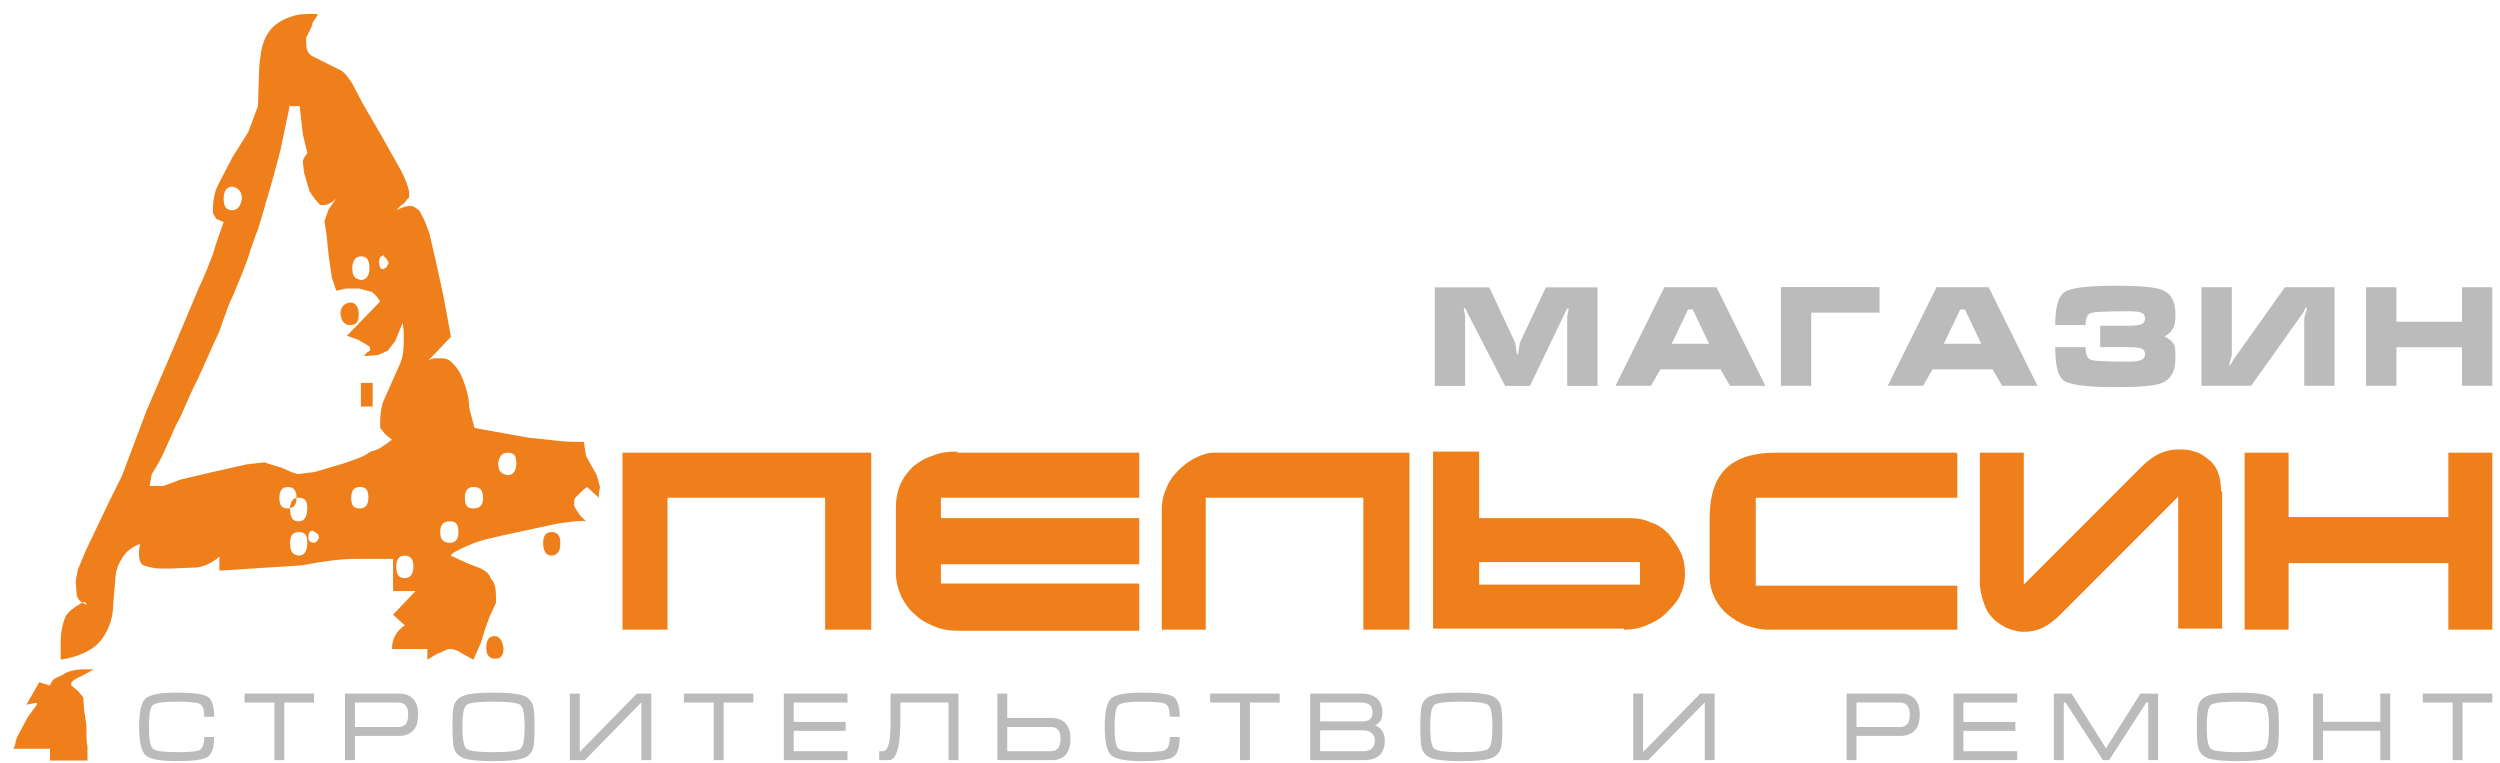 <svg width="118mm" height="36mm" viewBox="0 0 118 36" fill="none" xmlns="http://www.w3.org/2000/svg">
  <path fill-rule="evenodd" clip-rule="evenodd" d="M2.358 35.341V35.898H4.129V35.24C4.078 35.037 4.078 34.683 4.078 34.227L3.977 33.569L3.927 32.91L3.674 32.607L3.37 32.353V32.202C3.471 32.1 3.623 31.999 3.876 31.898L4.433 31.594H3.927C3.522 31.594 3.167 31.695 2.965 31.847C2.712 31.999 2.51 31.948 2.358 32.353L1.852 32.202L1.244 33.265C1.7 33.164 1.751 33.164 1.751 33.214C1.751 33.265 1.649 33.366 1.295 33.873L0.84 34.733C0.789 34.784 0.789 34.885 0.738 34.986C0.738 35.088 0.688 35.24 0.637 35.341H2.358ZM3.977 28.404C3.471 28.657 3.167 28.91 3.066 29.163C2.965 29.417 2.864 29.822 2.864 30.328V31.138C3.825 30.986 4.483 30.632 4.837 30.126C5.192 29.619 5.344 29.062 5.344 28.505L5.445 27.341C5.445 27.037 5.546 26.683 5.748 26.379C5.9 26.075 6.204 25.822 6.609 25.67C6.609 25.721 6.558 25.872 6.558 26.126C6.558 26.379 6.609 26.581 6.76 26.683C7.064 26.784 7.368 26.834 7.57 26.834H8.076L9.291 26.784C9.645 26.733 9.999 26.581 10.354 26.277V26.936L14.25 26.683C15.313 26.48 16.123 26.379 16.78 26.379C17.438 26.379 17.995 26.379 18.552 26.379V27.898H19.614L18.552 29.012L19.108 29.518C18.703 29.771 18.501 30.176 18.501 30.632H20.171V31.138L20.677 30.834C20.728 30.834 20.829 30.784 20.93 30.733C21.031 30.683 21.132 30.632 21.234 30.632C21.386 30.632 21.588 30.683 21.79 30.834L22.347 31.138L22.701 30.328L22.904 29.67L23.106 29.113L23.41 28.455V28.151C23.41 27.797 23.359 27.493 23.157 27.29C23.106 27.088 22.904 26.936 22.701 26.834L22.044 26.581L21.284 26.227C21.284 26.126 21.588 25.974 22.044 25.771C22.499 25.569 22.853 25.467 23.106 25.417C23.359 25.366 23.713 25.265 24.22 25.163L26.345 24.708C27.053 24.607 27.509 24.556 27.661 24.607L27.357 24.303L27.104 23.898V23.594L27.154 23.493L27.408 23.239C27.458 23.189 27.559 23.087 27.711 22.986L28.268 23.493V23.29L28.319 22.986L28.167 22.429L27.661 21.518L27.559 20.86C27.205 20.86 26.8 20.86 26.345 20.809C25.94 20.758 25.434 20.708 24.928 20.657L22.398 20.201L22.145 19.239C22.145 18.834 22.043 18.429 21.892 18.024C21.79 17.72 21.639 17.416 21.335 17.113C21.183 16.961 21.031 16.91 20.778 16.91C20.728 16.91 20.627 16.91 20.525 16.91C20.424 16.91 20.323 16.961 20.222 17.012L21.284 15.898L21.183 15.341L20.93 13.973L20.576 12.353L20.272 11.037L20.07 10.48L19.817 9.973C19.665 9.822 19.513 9.72 19.361 9.72C19.209 9.72 19.007 9.771 18.703 9.923L18.956 9.67C19.007 9.67 19.108 9.568 19.209 9.416C19.209 9.416 19.26 9.366 19.311 9.315V9.113C19.311 8.961 19.209 8.606 18.956 8.1L18.046 6.48L17.135 4.91L16.629 3.948C16.376 3.543 16.173 3.34 16.021 3.29L14.706 2.632C14.503 2.48 14.453 2.277 14.453 2.024V1.771L14.706 1.264C14.706 1.214 14.756 1.163 14.756 1.062C14.807 1.011 14.857 0.91 14.959 0.758C14.959 0.758 14.959 0.707 15.009 0.657H14.756C14.098 0.657 13.947 0.707 13.542 0.859C13.187 1.011 12.884 1.214 12.681 1.518C12.479 1.821 12.378 2.125 12.327 2.429C12.277 2.783 12.226 3.087 12.226 3.442L12.175 5.011L11.72 6.227L10.961 7.442L10.303 8.708C10.1 9.113 10.05 9.518 10.05 9.923C10.05 9.923 10.05 9.973 10.05 10.024C10.05 10.075 10.1 10.125 10.202 10.328L10.556 10.48C10.404 10.935 10.202 11.442 10.05 11.999C9.847 12.505 9.645 13.062 9.392 13.568L8.177 16.455L6.912 19.391L5.748 22.48L5.192 23.594L4.078 25.923L3.674 26.885L3.572 27.442L3.623 28.1C3.674 28.303 3.825 28.455 4.129 28.556L3.977 28.404ZM23.359 30.024C23.056 30.024 22.954 30.227 22.954 30.581C22.954 30.936 23.106 31.088 23.359 31.088C23.663 31.088 23.764 30.936 23.764 30.581C23.713 30.227 23.561 30.024 23.359 30.024ZM19.108 26.227C19.361 26.227 19.513 26.379 19.513 26.733C19.513 27.088 19.361 27.29 19.108 27.29C18.805 27.29 18.703 27.088 18.703 26.733C18.703 26.379 18.855 26.227 19.108 26.227ZM14.098 25.113C14.402 25.113 14.503 25.265 14.503 25.619C14.503 26.024 14.351 26.227 14.098 26.227C13.795 26.176 13.693 26.024 13.693 25.619C13.693 25.265 13.845 25.113 14.098 25.113ZM14.857 25.113L15.009 25.214L15.06 25.366C15.009 25.518 14.908 25.619 14.807 25.619C14.655 25.619 14.554 25.518 14.554 25.366C14.554 25.113 14.655 25.012 14.807 25.062L14.857 25.113ZM26.041 25.113C25.788 25.113 25.636 25.265 25.636 25.619C25.636 26.024 25.788 26.227 26.041 26.227C26.345 26.176 26.446 26.024 26.446 25.619C26.446 25.265 26.294 25.113 26.041 25.113ZM21.234 24.607C21.537 24.607 21.639 24.758 21.639 25.113C21.639 25.467 21.487 25.619 21.234 25.619C20.93 25.619 20.778 25.467 20.778 25.113C20.778 24.758 20.93 24.607 21.234 24.607ZM14.098 23.493C14.402 23.493 14.503 23.644 14.503 23.999C14.503 24.404 14.351 24.607 14.098 24.607C13.795 24.607 13.693 24.404 13.693 23.999C13.693 23.644 13.845 23.493 14.098 23.493ZM13.592 22.986C13.845 22.986 13.997 23.138 13.997 23.493C13.997 23.847 13.845 23.999 13.592 23.999C13.289 23.999 13.187 23.847 13.187 23.493C13.187 23.138 13.339 22.986 13.592 22.986ZM16.983 22.986C17.287 22.986 17.388 23.138 17.388 23.493C17.388 23.847 17.236 23.999 16.983 23.999C16.679 23.999 16.578 23.847 16.578 23.493C16.578 23.138 16.73 22.986 16.983 22.986ZM22.347 22.986C22.651 22.986 22.802 23.138 22.802 23.493C22.802 23.847 22.651 23.999 22.347 23.999C22.044 23.999 21.942 23.847 21.942 23.493C21.942 23.138 22.094 22.986 22.347 22.986ZM13.643 5.011H14.149L14.2 5.518L14.301 6.378L14.503 7.189C14.503 7.29 14.25 7.492 14.301 7.695L14.351 8.151L14.604 9.011C14.756 9.265 14.908 9.467 15.111 9.67C15.364 9.72 15.617 9.619 15.87 9.366L15.515 9.872L15.313 10.429L15.414 11.087L15.515 12.1L15.667 13.113L15.87 13.72L16.325 13.619H16.932L17.54 13.771C17.742 13.923 17.843 14.075 17.944 14.227L16.376 15.847L16.932 16.049L17.438 16.353C17.489 16.455 17.489 16.556 17.388 16.606C17.337 16.606 17.287 16.657 17.185 16.809L17.843 16.758L18.299 16.556L18.653 16.1L19.007 15.239L19.058 15.644V16.1C19.058 16.556 19.007 16.86 18.906 17.113L18.096 18.936C17.995 19.189 17.944 19.543 17.944 19.948V20.201L18.197 20.505L18.501 20.758C18.299 20.91 18.147 21.012 17.995 21.113C17.843 21.214 17.691 21.265 17.489 21.315C17.287 21.467 17.084 21.569 16.932 21.619C16.78 21.67 16.527 21.771 16.224 21.872L14.857 22.277L14.048 22.379L13.744 22.277L13.289 22.075L12.783 21.923L12.479 21.822L11.619 21.923L10.05 22.277L8.532 22.632L7.722 22.936H7.064L7.115 22.632L7.165 22.379C7.418 21.974 7.621 21.619 7.773 21.265C7.924 20.91 8.076 20.607 8.177 20.353C8.228 20.252 8.329 19.999 8.532 19.645C8.683 19.29 8.886 18.834 9.139 18.277C9.443 17.72 9.645 17.163 9.847 16.758C10.05 16.303 10.202 15.948 10.354 15.644C10.455 15.341 10.556 15.037 10.657 14.784C10.758 14.48 10.86 14.227 11.011 13.923C11.366 13.062 11.669 12.353 11.821 11.796C11.922 11.543 12.023 11.189 12.175 10.834C12.277 10.48 12.428 10.024 12.53 9.619C12.833 8.657 13.036 7.847 13.238 7.087C13.39 6.378 13.542 5.619 13.693 4.91L13.643 5.011ZM23.966 21.366C24.27 21.366 24.371 21.518 24.371 21.872C24.371 22.227 24.22 22.429 23.966 22.429C23.663 22.379 23.511 22.227 23.511 21.872C23.561 21.518 23.713 21.366 23.966 21.366ZM17.034 18.075V19.189H17.59V18.075H17.034ZM16.527 14.277C16.224 14.328 16.072 14.48 16.072 14.834C16.123 15.189 16.274 15.341 16.527 15.341C16.831 15.341 16.932 15.189 16.932 14.834C16.932 14.48 16.78 14.277 16.527 14.277ZM17.034 12.1C17.337 12.1 17.438 12.303 17.438 12.657C17.438 13.011 17.287 13.214 17.034 13.214C16.73 13.163 16.629 13.011 16.629 12.657C16.629 12.303 16.78 12.1 17.034 12.1ZM18.096 12.1C18.147 12.1 18.248 12.201 18.349 12.404L18.248 12.606L18.096 12.708L17.944 12.657C17.944 12.606 17.894 12.505 17.894 12.353C17.894 12.151 17.995 12.049 18.147 12.049L18.096 12.1ZM10.961 8.809C11.264 8.86 11.416 9.062 11.416 9.366C11.366 9.72 11.214 9.923 10.961 9.923C10.657 9.923 10.556 9.72 10.556 9.366C10.556 9.011 10.708 8.809 10.961 8.809ZM31.507 29.721V23.493H38.946V29.721H41.122V21.366H29.381V29.721H31.507ZM45.12 21.315C44.715 21.315 44.361 21.366 44.006 21.518C43.652 21.619 43.348 21.822 43.095 22.024C42.842 22.277 42.64 22.531 42.488 22.885C42.336 23.239 42.286 23.594 42.286 23.999V27.037C42.286 27.442 42.387 27.797 42.539 28.151C42.69 28.455 42.893 28.759 43.197 29.012C43.45 29.265 43.753 29.417 44.107 29.569C44.462 29.721 44.816 29.771 45.17 29.771H53.773V27.543H44.411V26.632H53.773V24.455H44.411V23.493H53.773V21.366H45.221L45.12 21.315ZM56.911 29.721V23.493H64.35V29.721H66.526V21.366H57.315C57.012 21.366 56.708 21.467 56.404 21.619C56.101 21.771 55.848 21.974 55.595 22.227C55.342 22.48 55.139 22.784 55.038 23.087C54.886 23.391 54.836 23.746 54.836 24.05V29.721H56.961H56.911ZM76.647 29.721C77.001 29.721 77.355 29.67 77.71 29.518C78.064 29.366 78.367 29.214 78.62 28.961C78.873 28.708 79.126 28.455 79.278 28.151C79.43 27.847 79.531 27.493 79.531 27.088C79.531 26.733 79.481 26.379 79.329 26.075C79.177 25.771 78.975 25.467 78.772 25.214C78.519 24.961 78.266 24.758 77.912 24.657C77.608 24.505 77.254 24.455 76.9 24.455H69.815V21.315H67.639V29.67H76.647V29.721ZM69.815 27.594V26.531H77.406V27.594H69.815ZM92.335 21.366H83.782C82.77 21.366 81.96 21.619 81.454 22.125C80.948 22.632 80.695 23.391 80.695 24.455V27.239C80.695 27.594 80.796 27.948 80.948 28.252C81.1 28.556 81.302 28.809 81.556 29.012C81.809 29.214 82.112 29.417 82.416 29.518C82.719 29.619 83.074 29.721 83.428 29.721H92.385V27.645H82.871V23.493H92.385V21.417L92.335 21.366ZM104.834 23.189C104.834 22.834 104.783 22.531 104.682 22.277C104.581 22.024 104.429 21.822 104.227 21.67C104.024 21.518 103.822 21.366 103.569 21.315C103.316 21.214 103.063 21.214 102.81 21.214C102.203 21.214 101.646 21.467 101.089 22.024L95.523 27.594V21.366H93.448V27.442C93.448 27.746 93.498 28.05 93.6 28.353C93.701 28.657 93.802 28.91 94.004 29.113C94.156 29.315 94.409 29.467 94.662 29.619C94.915 29.721 95.219 29.822 95.523 29.822C95.826 29.822 96.13 29.771 96.434 29.619C96.737 29.467 96.99 29.265 97.243 29.012L102.81 23.442V29.67H104.885V23.189H104.834ZM108.022 21.366H105.947V29.721H108.022V26.581H115.562V29.721H117.637V21.366H115.562V24.404H108.022V21.366Z" fill="#EF7F1A"/>
  <path d="M67.72 13.563V18.216H69.153V14.951C69.153 14.912 69.146 14.862 69.133 14.801C69.103 14.662 69.088 14.586 69.088 14.586C69.088 14.556 69.101 14.541 69.127 14.541C69.144 14.541 69.164 14.563 69.186 14.606C69.207 14.649 69.231 14.699 69.257 14.756L71.041 18.216H72.213L73.868 14.769C73.885 14.725 73.907 14.68 73.933 14.632C73.959 14.58 73.981 14.554 73.998 14.554C74.024 14.554 74.037 14.571 74.037 14.606C74.037 14.623 74.026 14.673 74.004 14.756C73.983 14.838 73.972 14.908 73.972 14.964V18.216H75.404V13.563H72.963L71.738 16.176C71.712 16.346 71.69 16.483 71.673 16.587C71.66 16.687 71.645 16.737 71.627 16.737C71.606 16.737 71.584 16.652 71.562 16.483C71.545 16.309 71.53 16.207 71.517 16.176L70.293 13.563H67.72Z" fill="#BBBBBB"/>
  <path d="M78.558 13.557H81.019L83.325 18.209H81.651L81.208 17.434H78.369L77.926 18.209H76.252L78.558 13.557ZM79.899 14.606H79.678L78.903 16.228H80.668L79.899 14.606Z" fill="#BBBBBB"/>
  <path d="M84.057 13.55H88.713V14.756H85.489V18.209H84.057V13.55Z" fill="#BBBBBB"/>
  <path d="M91.404 13.557H93.865L96.171 18.209H94.497L94.054 17.434H91.215L90.772 18.209H89.099L91.404 13.557ZM92.745 14.606H92.524L91.749 16.228H93.514L92.745 14.606Z" fill="#BBBBBB"/>
  <path d="M99.13 15.375V16.385H100.458C100.753 16.385 100.958 16.407 101.07 16.45C101.188 16.493 101.246 16.584 101.246 16.724C101.246 16.854 101.183 16.945 101.057 16.997C100.936 17.045 100.736 17.069 100.458 17.069C99.451 17.069 98.863 17.041 98.693 16.984C98.524 16.928 98.439 16.728 98.439 16.385H97.007C97.007 17.249 97.141 17.775 97.411 17.962C97.71 18.17 98.526 18.274 99.859 18.274C100.984 18.274 101.711 18.209 102.041 18.079C102.466 17.909 102.679 17.529 102.679 16.939C102.679 16.648 102.672 16.467 102.659 16.398C102.62 16.194 102.455 16.022 102.164 15.883C102.399 15.753 102.551 15.585 102.62 15.381C102.659 15.268 102.679 15.084 102.679 14.827C102.679 14.228 102.47 13.846 102.054 13.681C101.724 13.55 100.992 13.485 99.859 13.485C98.557 13.485 97.756 13.583 97.456 13.778C97.157 13.97 97.007 14.491 97.007 15.342H98.439C98.439 15.016 98.524 14.827 98.693 14.775C98.863 14.719 99.451 14.691 100.458 14.691C100.758 14.691 100.964 14.714 101.077 14.762C101.19 14.806 101.246 14.895 101.246 15.029C101.246 15.164 101.188 15.255 101.07 15.303C100.953 15.351 100.749 15.375 100.458 15.375H99.13Z" fill="#BBBBBB"/>
  <path d="M103.908 13.557H105.341V16.763C105.306 16.884 105.271 17.004 105.237 17.121C105.232 17.164 105.23 17.208 105.23 17.251C105.261 17.251 105.289 17.223 105.315 17.167C105.345 17.11 105.373 17.054 105.4 16.997L107.848 13.557H110.192V18.209H108.76V14.997C108.76 14.997 108.797 14.873 108.87 14.639C108.87 14.595 108.873 14.552 108.877 14.508C108.846 14.508 108.816 14.539 108.786 14.599C108.76 14.656 108.734 14.71 108.708 14.762L106.253 18.209H103.908V13.557Z" fill="#BBBBBB"/>
  <path d="M111.679 13.557H113.111V15.186H116.205V13.557H117.637V18.209H116.205V16.391H113.111V18.209H111.679V13.557Z" fill="#BBBBBB"/>
  <path d="M7.031 34.313C7.031 34.885 7.093 35.227 7.215 35.337C7.337 35.447 7.714 35.502 8.344 35.502C8.929 35.502 9.285 35.47 9.414 35.406C9.564 35.329 9.639 35.123 9.639 34.786H10.107C10.107 35.285 10.003 35.6 9.795 35.732C9.587 35.86 9.103 35.925 8.344 35.925C7.57 35.925 7.08 35.833 6.875 35.649C6.67 35.465 6.568 35.02 6.568 34.313C6.568 33.599 6.669 33.151 6.871 32.967C7.073 32.783 7.564 32.691 8.344 32.691C9.109 32.691 9.594 32.756 9.799 32.884C10.004 33.013 10.107 33.328 10.107 33.83H9.639C9.639 33.494 9.57 33.292 9.432 33.224C9.294 33.154 8.932 33.119 8.344 33.119C7.711 33.119 7.333 33.174 7.21 33.284C7.091 33.391 7.031 33.734 7.031 34.313Z" fill="#BBBBBB"/>
  <path d="M11.541 32.737H14.823V33.16H13.418V35.879H12.95V33.16H11.541V32.737Z" fill="#BBBBBB"/>
  <path d="M16.283 35.879V32.737H18.844C19.122 32.737 19.34 32.82 19.496 32.985C19.655 33.151 19.735 33.402 19.735 33.738C19.735 34.075 19.653 34.326 19.491 34.492C19.332 34.654 19.11 34.735 18.826 34.735H16.751V35.879H16.283ZM16.751 34.313H18.826C18.96 34.313 19.067 34.267 19.147 34.175C19.227 34.083 19.266 33.938 19.266 33.738C19.266 33.539 19.227 33.394 19.147 33.302C19.07 33.207 18.962 33.16 18.821 33.16H16.751V34.313Z" fill="#BBBBBB"/>
  <path d="M23.294 35.925C22.642 35.925 22.186 35.883 21.926 35.801C21.666 35.715 21.501 35.554 21.43 35.319C21.381 35.156 21.357 34.821 21.357 34.313C21.357 33.795 21.38 33.46 21.426 33.307C21.496 33.068 21.663 32.906 21.926 32.82C22.189 32.734 22.645 32.691 23.294 32.691C23.946 32.691 24.4 32.734 24.657 32.82C24.917 32.903 25.084 33.063 25.158 33.302C25.207 33.465 25.231 33.801 25.231 34.313C25.231 34.827 25.208 35.161 25.162 35.314C25.092 35.553 24.927 35.715 24.666 35.801C24.406 35.883 23.949 35.925 23.294 35.925ZM23.294 35.502C24.016 35.502 24.441 35.449 24.57 35.342C24.698 35.234 24.763 34.891 24.763 34.313C24.763 33.731 24.698 33.387 24.57 33.279C24.445 33.172 24.019 33.119 23.294 33.119C22.569 33.119 22.142 33.172 22.013 33.279C21.888 33.387 21.825 33.731 21.825 34.313C21.825 34.888 21.889 35.231 22.018 35.342C22.146 35.449 22.572 35.502 23.294 35.502Z" fill="#BBBBBB"/>
  <path d="M30.742 32.737H30.058L27.364 35.493V32.737H26.896V35.879H27.603L30.274 33.151V35.879H30.742V32.737Z" fill="#BBBBBB"/>
  <path d="M32.277 32.737H35.559V33.16H34.154V35.879H33.686V33.16H32.277V32.737Z" fill="#BBBBBB"/>
  <path d="M36.995 32.737H40.002V33.16H37.463V34.074H39.914V34.496H37.463V35.456H40.002V35.879H36.995V32.737Z" fill="#BBBBBB"/>
  <path d="M41.498 35.456H41.682C41.789 35.456 41.871 35.367 41.929 35.19C42 34.975 42.035 34.619 42.035 34.12V33.931C42.035 33.876 42.034 33.823 42.031 33.771C42.031 33.715 42.031 33.663 42.031 33.614V32.737H45.239V35.879H44.771V33.16H42.499V33.963C42.499 34.254 42.489 34.508 42.471 34.726C42.444 35.066 42.395 35.329 42.324 35.516C42.236 35.758 42.112 35.879 41.953 35.879H41.498V35.456Z" fill="#BBBBBB"/>
  <path d="M47.074 32.737H47.542V33.885H49.612C49.897 33.885 50.117 33.963 50.273 34.12C50.441 34.288 50.526 34.541 50.526 34.877C50.526 35.217 50.447 35.47 50.291 35.635C50.138 35.797 49.92 35.879 49.635 35.879H47.074V32.737ZM47.542 34.313V35.456H49.612C49.75 35.456 49.858 35.41 49.938 35.318C50.018 35.223 50.057 35.076 50.057 34.877C50.057 34.681 50.018 34.539 49.938 34.45C49.861 34.358 49.754 34.313 49.617 34.313H47.542Z" fill="#BBBBBB"/>
  <path d="M52.607 34.313C52.607 34.885 52.668 35.227 52.791 35.337C52.913 35.447 53.289 35.502 53.92 35.502C54.504 35.502 54.861 35.47 54.989 35.406C55.139 35.329 55.214 35.123 55.214 34.786H55.682C55.682 35.285 55.578 35.6 55.37 35.732C55.162 35.86 54.679 35.925 53.92 35.925C53.146 35.925 52.656 35.833 52.451 35.649C52.246 35.465 52.144 35.02 52.144 34.313C52.144 33.599 52.245 33.151 52.446 32.967C52.648 32.783 53.139 32.691 53.92 32.691C54.685 32.691 55.17 32.756 55.375 32.884C55.58 33.013 55.682 33.328 55.682 33.83H55.214C55.214 33.494 55.145 33.292 55.008 33.224C54.87 33.154 54.507 33.119 53.92 33.119C53.286 33.119 52.908 33.174 52.786 33.284C52.667 33.391 52.607 33.734 52.607 34.313Z" fill="#BBBBBB"/>
  <path d="M57.118 32.737H60.4V33.16H58.995V35.879H58.527V33.16H57.118V32.737Z" fill="#BBBBBB"/>
  <path d="M65.362 34.96C65.362 35.269 65.277 35.5 65.106 35.654C64.937 35.804 64.689 35.879 64.362 35.879H61.842V32.737H64.252C64.573 32.737 64.819 32.814 64.991 32.967C65.162 33.12 65.248 33.34 65.248 33.628C65.248 33.944 65.13 34.146 64.894 34.234C65.029 34.28 65.136 34.357 65.216 34.464C65.314 34.596 65.362 34.761 65.362 34.96ZM64.784 33.628C64.784 33.484 64.747 33.374 64.674 33.297C64.585 33.206 64.444 33.16 64.252 33.16H62.31V34.051H64.252C64.451 34.051 64.588 34.017 64.665 33.95C64.744 33.879 64.784 33.772 64.784 33.628ZM62.31 34.473V35.456H64.357C64.535 35.456 64.668 35.412 64.757 35.323C64.848 35.231 64.894 35.112 64.894 34.965C64.894 34.821 64.848 34.703 64.757 34.611C64.665 34.519 64.532 34.473 64.357 34.473H62.31Z" fill="#BBBBBB"/>
  <path d="M68.974 35.925C68.322 35.925 67.866 35.883 67.606 35.801C67.346 35.715 67.18 35.554 67.11 35.319C67.061 35.156 67.037 34.821 67.037 34.313C67.037 33.795 67.06 33.46 67.105 33.307C67.176 33.068 67.343 32.906 67.606 32.82C67.869 32.734 68.325 32.691 68.974 32.691C69.625 32.691 70.08 32.734 70.337 32.82C70.597 32.903 70.764 33.063 70.837 33.302C70.886 33.465 70.911 33.801 70.911 34.313C70.911 34.827 70.888 35.161 70.842 35.314C70.771 35.553 70.606 35.715 70.346 35.801C70.086 35.883 69.628 35.925 68.974 35.925ZM68.974 35.502C69.696 35.502 70.121 35.449 70.25 35.342C70.378 35.234 70.442 34.891 70.442 34.313C70.442 33.731 70.378 33.387 70.25 33.279C70.124 33.172 69.699 33.119 68.974 33.119C68.248 33.119 67.821 33.172 67.693 33.279C67.567 33.387 67.505 33.731 67.505 34.313C67.505 34.888 67.569 35.231 67.698 35.342C67.826 35.449 68.251 35.502 68.974 35.502Z" fill="#BBBBBB"/>
  <path d="M80.933 32.737H80.249L77.555 35.493V32.737H77.087V35.879H77.794L80.465 33.151V35.879H80.933V32.737Z" fill="#BBBBBB"/>
  <path d="M92.206 32.737H95.213V33.16H92.674V34.074H95.125V34.496H92.674V35.456H95.213V35.879H92.206V32.737Z" fill="#BBBBBB"/>
  <path d="M97.777 32.737L99.402 35.318L101.027 32.737H101.862V35.879H101.399V33.16H101.307L99.549 35.879H99.255L97.497 33.16H97.41V35.879H96.942V32.737H97.777Z" fill="#BBBBBB"/>
  <path d="M105.627 35.925C104.975 35.925 104.519 35.883 104.259 35.801C103.999 35.715 103.834 35.554 103.763 35.319C103.714 35.156 103.69 34.821 103.69 34.313C103.69 33.795 103.713 33.46 103.759 33.307C103.829 33.068 103.996 32.906 104.259 32.82C104.522 32.734 104.978 32.691 105.627 32.691C106.279 32.691 106.733 32.734 106.99 32.82C107.25 32.903 107.417 33.063 107.491 33.302C107.54 33.465 107.564 33.801 107.564 34.313C107.564 34.827 107.541 35.161 107.495 35.314C107.425 35.553 107.26 35.715 106.999 35.801C106.739 35.883 106.282 35.925 105.627 35.925ZM105.627 35.502C106.349 35.502 106.775 35.449 106.903 35.342C107.032 35.234 107.096 34.891 107.096 34.313C107.096 33.731 107.032 33.387 106.903 33.279C106.778 33.172 106.352 33.119 105.627 33.119C104.902 33.119 104.475 33.172 104.346 33.279C104.221 33.387 104.158 33.731 104.158 34.313C104.158 34.888 104.222 35.231 104.351 35.342C104.48 35.449 104.905 35.502 105.627 35.502Z" fill="#BBBBBB"/>
  <path d="M109.179 32.737H109.647V34.069H112.351V32.737H112.819V35.879H112.351V34.492H109.647V35.879H109.179V32.737Z" fill="#BBBBBB"/>
  <path d="M114.355 32.737H117.637V33.16H116.233V35.879H115.765V33.16H114.355V32.737Z" fill="#BBBBBB"/>
  <path d="M87.159 35.879V32.737H89.72C89.998 32.737 90.216 32.82 90.372 32.985C90.531 33.151 90.611 33.402 90.611 33.738C90.611 34.075 90.529 34.326 90.367 34.492C90.208 34.654 89.986 34.735 89.702 34.735H87.627V35.879H87.159ZM87.627 34.313H89.702C89.836 34.313 89.943 34.267 90.023 34.175C90.103 34.083 90.142 33.938 90.142 33.738C90.142 33.539 90.103 33.394 90.023 33.302C89.946 33.207 89.838 33.16 89.697 33.16H87.627V34.313Z" fill="#BBBBBB"/>
</svg>
